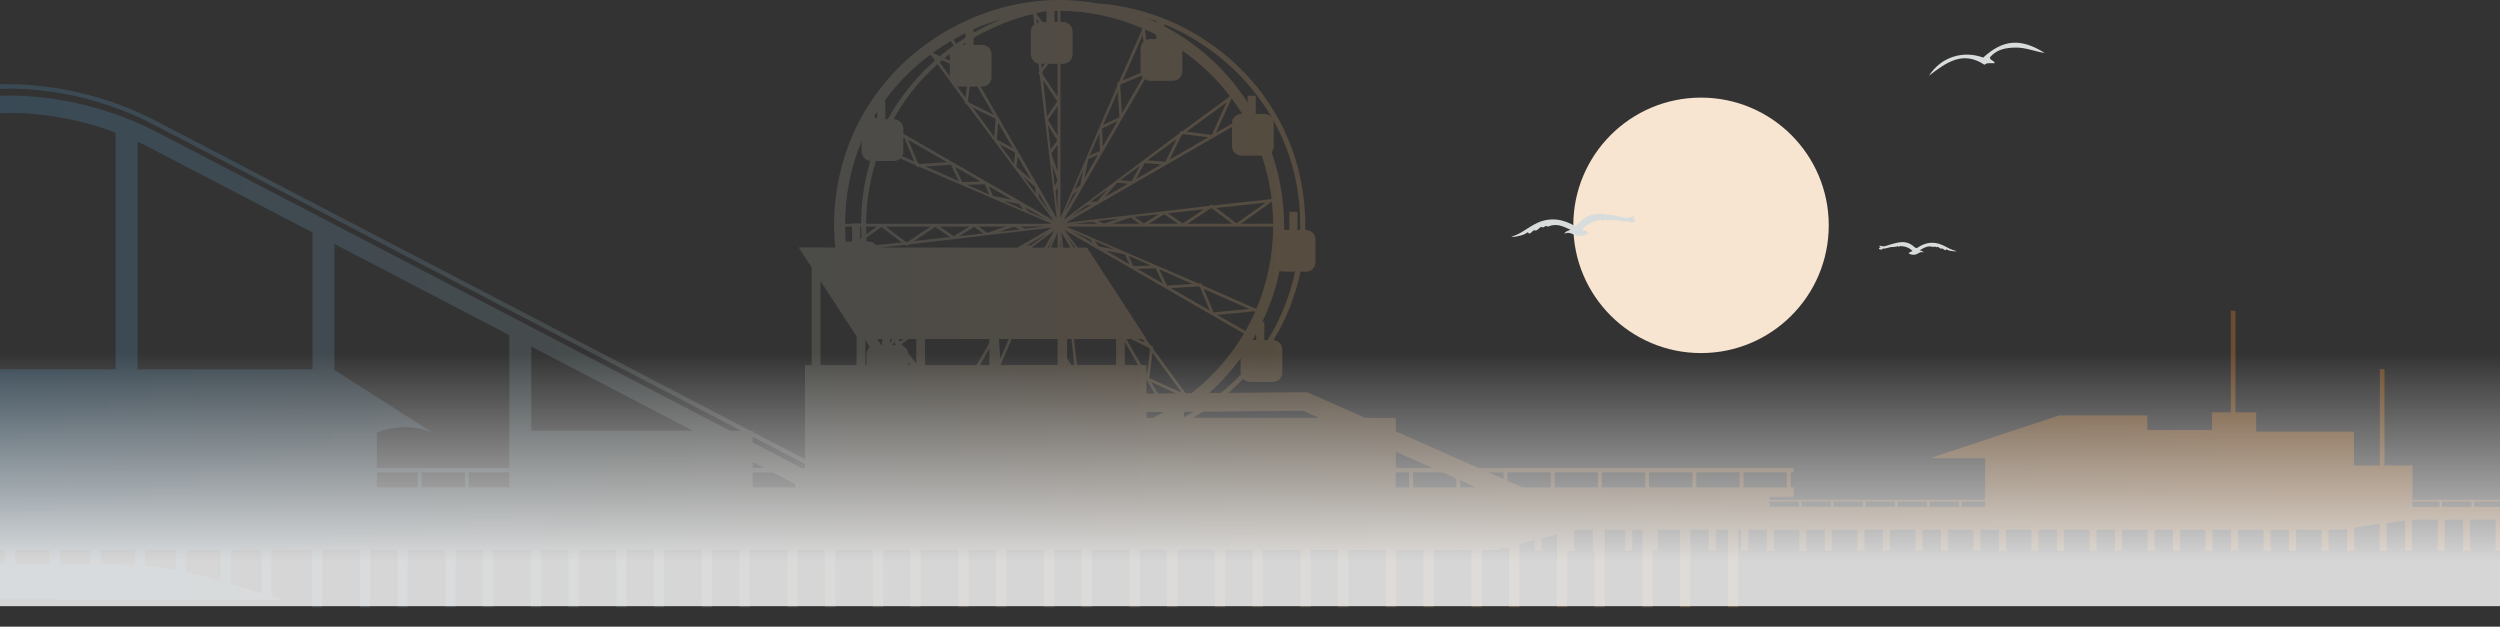 <svg fill="none" height="94" viewBox="0 0 375 94" width="375" xmlns="http://www.w3.org/2000/svg" xmlns:xlink="http://www.w3.org/1999/xlink"><rect x="0" y="0" width="375" height="94" fill="#333333" stroke="none"/><linearGradient id="a" gradientUnits="userSpaceOnUse" x1="342.624" x2="-43.092" y1="35.538" y2="35.538"><stop offset="0" stop-color="#f08925"/><stop offset="1" stop-color="#317db6"/></linearGradient><linearGradient id="b" gradientUnits="userSpaceOnUse" x1="149.543" x2="149.543" y1="52.961" y2="84.286"><stop offset="0" stop-color="#fff" stop-opacity="0"/><stop offset="1" stop-color="#fff" stop-opacity=".8"/></linearGradient><clipPath id="c"><path d="m0 0h375v94h-375z"/></clipPath><g clip-path="url(#c)"><path d="m-81.911 74.514v-1.406h2.951v-2.244h-2.951v-.673h6.151v-5.469h-6.151v-8.166c.069-.037.135-.075.199-.115 1.387.824 3.406 1.344 5.648 1.344 1.834 0 3.516-.346 4.826-.922v-7.646l-10.673 3.125v-1.82c3.558-1.042 7.115-2.079 10.673-3.118v-.529l-10.673 3.125v-.462c3.558-1.042 7.115-2.079 10.673-3.12v-18.747c-.403-.206-.804-.419-1.197-.641-2.93-1.667-6.101-2.825-9.411-3.274l-.064-.009v-2.596c3.631.44 7.122 1.589 10.318 3.39 3.727 2.122 7.939 3.628 12.259 4.18 2.896.371 5.812.266 8.745.261 6.504-.03 13.097-1.298 19.154-3.688 7.635-3.04 15.256-6.115 22.891-9.155 2.333-.92 4.801-1.504 7.303-1.712.531-.043 1.062-.071 1.596-.083 8.015-.167 16.169 1.836 23.371 5.565 28.614 14.876 57.203 29.8 85.796 44.712h1.651l-88.111-45.919-.08-.041c-5.469-2.832-11.469-4.601-17.586-5.178-4.569-.43-9.125-.176-13.278 1.449-7.667 3.026-15.302 6.133-22.957 9.182-5.137 2.028-10.654 3.294-16.211 3.677-2.765.19-5.547.133-8.328.126-5.707-.034-11.485-1.534-16.581-4.407-3.102-1.765-6.454-2.967-9.952-3.418v-.646c3.434.435 6.79 1.534 9.842 3.255 3.885 2.211 8.095 3.704 12.477 4.281 2.983.394 5.982.291 9.006.286 6.625-.03 13.335-1.321 19.507-3.757 7.637-3.042 15.258-6.115 22.893-9.155 2.857-1.129 5.927-1.719 9.002-1.733h.44c7.635.073 15.247 1.953 22.028 5.462 29.777 15.489 59.531 31.018 89.292 46.535h.33v.172c2.614 1.364 5.231 2.727 7.845 4.091v-14.116h1.005v-14.629l-1.962-3.015 5.474.005c-.621-6.419.563-12.994 3.496-18.72 5.732-11.185 17.73-18.351 29.978-18.41h.217c1.914.009 3.814.183 5.682.513 11.644.808 22.36 7.916 27.584 18.184 2.493 4.901 3.672 10.37 3.56 15.798h.121c.376 0 .735.149 1.001.414.265.266.414.625.414.998v3.434c0 .375-.149.735-.414 1-.266.266-.625.414-1.001.414h-.835c-.54 2.585-1.385 5.105-2.532 7.486-.463.959-.975 1.889-1.527 2.788.346.018.675.163.922.41.266.266.415.625.415.998v3.434c0 .375-.149.735-.415 1-.265.266-.625.414-1 .414h-3.434c-.375 0-.735-.149-1-.414-.007-.007-.016-.016-.023-.025-.715.73-1.463 1.426-2.239 2.088 3.848-.032 7.694-.066 11.542-.099.296.03.296.03.577.119l8.418 3.727h4.597v2.035l12.387 5.483h47.29v.673h-.441v2.244h.441v1.406h-3.624v.46h32.341v-6.259h-8.253l19.359-6.412h13.218v2.193h9.698v-2.655h2.838v-15.242h.694v15.242h3.107v2.901h14.663v5.066h3.889v-14.432h.694v14.432h4.191v5.165h19.164v.245h-.3v.82h.3v.513h-2.459v.81l-3.09.586h-.076v4.649h-1.055v-4.649h-3.823v4.649h-1.056v-4.649h-2.77v4.649h-1.055v-4.649h-3.823v4.649h-1.055v-4.519l-2.771.387v4.132h-1.055v-3.986l-3.823.533v3.454h-1.055v-3.306l-1.239.172h-1.529v3.134h-1.055v-3.134h-3.824v3.134h-1.055v-3.134h-2.77v3.134h-1.055v-3.134h-3.824v3.134h-1.055v-3.134h-2.77v3.134h-1.055v-3.134h-3.823v3.134h-1.056v-3.134h-2.77v3.134h-1.055v-3.134h-3.823v3.134h-1.056v-3.134h-2.77v3.134h-1.055v-3.134h-3.823v3.134h-1.056v-3.134h-2.767v3.134h-1.056v-3.134h-3.825v3.134h-1.056v-3.134h-2.77v3.134h-1.055v-3.134h-3.823v3.134h-1.055v-3.134h-2.768v3.134h-1.056v-3.134h-3.825v3.134h-1.055v-3.134h-2.77v3.134h-1.056v-3.134h-3.825v3.134h-1.056v-3.134h-2.767v3.134h-1.056v-3.134h-3.823v3.134h-1.055v-3.134h-2.77v3.134h-1.056v-3.134h-.455v11.611h-1.555v-11.611h-1.813v3.134h-1.055v-3.134h-2.768v11.611h-1.554v-11.611h-3.327v3.134h-.755v8.477h-1.555v-11.611h-1.515v3.134h-1.055v-3.134h-3.066v11.611h-1.554v-8.477h-.257v-3.134h-2.703l-.067.016v3.118h-1.055v8.477h-1.554v-10.918l-2.271.588v1.854h-1.056v-1.582l-2.31.598v9.459h-1.554v-8.878h-.687l-1.138.293h-2.255v8.585h-1.554v-8.585h-5.636v8.585h-1.555v-8.585h-4.082v8.585h-1.554v-8.585h-5.636v8.585h-1.555v-8.585h-4.082v8.585h-1.554v-8.585h-5.636v8.585h-1.555v-8.585h-4.081v8.585h-1.555v-8.585h-5.636v8.585h-1.555v-8.585h-4.079v8.585h-1.555v-8.585h-5.636v8.585h-1.554v-8.585h-4.082v8.585h-1.554v-8.585h-5.637v8.585h-1.554v-8.585h-4.08v8.585h-1.554v-8.585h-5.636v8.585h-1.555v-8.585h-4.082v8.585h-1.554v-8.585h-5.636v8.585h-1.555v-8.585h-4.079v8.585h-1.555v-8.585h-5.636v8.585h-1.554v-8.585h-4.082v8.585h-1.555v-8.585h-5.636v8.585h-1.554v-8.585h-4.08v8.585h-1.554v-8.585h-5.636v8.585h-1.554v-8.585h-4.082v8.585h-1.554v-8.585h-5.636v8.585h-1.554v-8.585h-4.08v8.585h-1.554v-8.585h-5.636v8.585h-1.554v-8.585h-4.082v8.585h-1.554v-8.585h-5.636v8.585h-1.554v-8.585h-6.06v6.932c1.17.341 1.9.554 1.9.554l-97.801-.245v.011h-1.554v-.014l-5.151-.014v.028h-1.554v-.032l-4.567-.011v.043h-1.554v-.046l-5.149-.014v.059h-1.554v-.064l-4.567-.011v.075h-1.108v-13.01-2.218zm221.833-66.584 1.071.488c.664-.556 1.346-1.085 2.047-1.591l-.394-.68c-.936.549-1.847 1.145-2.726 1.783zm.627.868c.028-.023.055-.048.083-.071l-.202-.092zm30.812 42.052h-.728l1.14.563zm-10.407-21.737-1.205 2.674 1.784-3.088-.579.412zm1.066-1.289.456-2.296-1.268 2.875zm5.582-14.988-.019-.275c.01-.137.133-.213.133-.213l.124-.053 3.491-7.916-.011-.128s0-.011 0-.018c-3.872-1.66-8.045-2.58-12.255-2.617v1.69h.41c.375 0 .735.149 1 .414.266.266.415.625.415.998v3.434c0 .375-.149.735-.415 1-.265.266-.625.414-1 .414h-.41v17.49.023 5.616l8.537-19.857zm-4.359 11.041-.563 2.839 2.005-3.473-1.442.636zm1.738-1.238-.069-2.64-1.461 3.315 1.53-.673zm.345-3.356.071 2.724 2.202-3.814-2.27 1.087zm2.583-1.715-.248-3.803-2.191 4.97zm3.596-11.295s.005-.005.007-.007l-.099-1.012-2.999 6.801 2.695-1.129c-.011-.073-.018-.146-.018-.222v-3.434c0-.375.148-.735.414-.998zm-.263 5.066-3.079 1.291-.126.286.263 4.064 3.107-5.38c-.065-.08-.119-.167-.165-.259zm-26.05 3.798.183.252 3.651 1.804-2.424-4.201h-1.135l-.273 2.145zm.735 1.005 3.207 4.382.208-2.695zm-2.04-3.15c-.098 0-.195-.011-.289-.03l1.223 1.671.208-1.639h-1.142zm-1.41-4.904c-.27.208-.541.421-.804.639l.801.364v-.945c0-.021 0-.039.003-.06zm2.337-1.355v-.291c-.149.096-.298.192-.446.291zm1.218 0h1.289c.375 0 .735.149 1 .414.266.266.415.625.415.998v3.434c0 .375-.149.735-.415 1-.265.266-.625.414-1 .414h-.222l8.576 14.855s.009.014.011.021l2.809 4.865-2.537-21.465-.153-.229c-.062-.124.007-.25.007-.25l.08-.107-.124-1.142c-.274-.053-.528-.188-.728-.387-.265-.266-.414-.625-.414-1v-3.434c0-.375.149-.735.414-.998.028-.027.058-.055.087-.08l-.169-1.55c-3.141.76-6.154 1.985-8.928 3.603v1.037zm5.897 15.492-2.202-3.814-.195 2.511 2.395 1.3zm-1.98-.586 2.138 2.924.181-1.662-2.321-1.261zm4.698 5.291-2.006-3.473-.169 1.566zm-1.129-.417 1.857 2.534-.097-.994-1.76-1.543zm2.276 2.404.068.71 1.715 2.379zm-19.455 7.754-.229.153c-.123.062-.249-.007-.249-.007l-.108-.08-3.608.391 20.453.014.323-.185s.013-.009.02-.011l4.865-2.809-21.465 2.537zm20.338-2.676h-3.566l.647.295zm-40.747 36.871h-3.026v2.244h6.412v-.478zm42.705-69.249c-.152 0-.3.007-.449.011v1.678h.449zm-3.1 1.783c.101-.039.204-.064.311-.08l-.375-.527.066.607zm.671 6.165.066.618.469-.618h-.538zm1.078 0-.943 1.241.034.309 2.26 3.386v-4.938h-1.351zm-5.522 41.285-1.662 3.869v.041h8.537v-3.91h-6.873zm-13.003 0v3.91h7.729l1.904-3.301v-.609zm-2.482 0-1.025.751c.071.105.142.208.213.311.13.066.251.153.357.259.215.215.352.494.396.792.394.526.801 1.039 1.225 1.538v-3.651zm12.115 3.91v-2.44l-1.408 2.44zm-11.829 0c-.112-.135-.219-.275-.329-.412v.412zm-2.254-3.004.057-.041c-.085-.135-.172-.268-.257-.405l-.203.446h.4zm.705-.515.533-.391h-.785c.082.131.165.261.249.391zm15.024 2.548 1.296-2.939h-1.486zm10.016.971h.151l-.151-.227zm-26.212-3.899s-.005-.009-.007-.011h-.303v.691zm23.49-13.72.618-1.376-.794 1.376zm.32 0h.983v-2.283zm2.482 13.708-.08.117v2.791l.668 1.003h.422l-.426-3.91zm-27.945.906h.126v-.906h-.712c.19.307.386.609.586.906zm22.508-14.99 2.379-1.715-3.089 1.783zm.032.376h1.93l1.463-2.532-3.391 2.532zm3.89-10.105-.754-2.216.339 3.123zm-.28 1.651.296 2.919v-3.567zm.296-2.942v-4.011l-.932 1.27zm-.044-4.679-1.378-2.253.391 3.601zm.044-.753v-4.402l-1.424 2.079zm-.046-5.101-2.113-3.168.586 5.398zm.476 21.931h.121l-.121-1.193zm2.495 17.616h5.854v-3.91h-6.316zm7.17 0h1.985l-1.985-3.441zm3.242 4.272c.401-.002.804-.007 1.204-.009l-1.204-2.088zm2.562 2.775-2.562.023v.845h.923c.554-.275 1.101-.563 1.639-.868zm-239.333 11.302v-2.244h-1.216v2.244zm.588 0h6.176v-2.244h-6.176zm7.081 0h6.495v-2.244h-6.495zm7.083 0h.877v-2.244h-.877zm1.758 0h4.734v-2.244h-4.734zm5.323 0h1.257v-2.244h-1.257zm99.507 0h6.124v-2.244h-6.124zm6.712 0h6.495v-2.244h-6.495zm7.081 0h6.064v-2.244h-6.064zm49.568 0h.33l-.33-.172zm10.073-18.349v-1.591c0-.375.149-.735.414-.998.028-.028.057-.053.087-.078-.229-.35-.455-.705-.671-1.067v3.734zm-.712-18.527c0-.023-.002-.048-.005-.071l-.098.071zm.732 0h.323c.376 0 .735.149 1.001.414.039.039.073.08.107.124l3.828-.417-3.036-2.31-2.259 1.614c.009.192.023.382.034.572zm5.882.055.309-.034 3.386-2.26h-6.713l3.015 2.294zm1.238-.135 5.398-.586-2.229-1.527zm5.943-.735 2.324-1.424h-4.402zm.827-.002 3.601-.391-1.349-.987zm4.194-.492 2.74-.932h-4.011zm1.813-.16 3.122-.339-.906-.414zm5.528-32.778.944 1.321h.602v-1.625c-.023 0-.044.002-.067.005-.496.089-.989.19-1.481.302zm3.785 32.838.274 2.321h1.067zm1.838 2.321h.229l-1.149-1.593zm8.617 13.706h-.705l2.257 3.91h.758v1.314l.059.101.479-3.757-.183-.252zm2.738 5.856 4.871 2.216-4.39-5.998-.483 3.782zm.288.604.987 1.708c.907-.007 1.813-.016 2.72-.023zm3.604 5.364h.11v-.064c-.037.023-.074.043-.11.064zm-248.169 10.435v-2.244h-2.999v2.244zm.588 0h.055v-2.244h-.055zm3.354 0h1.042v-2.244h-1.042zm1.042-2.917v-5.469h-1.042v5.469zm.881 0h7.981v-5.469h-7.981zm8.862 0h7.983v-5.469h-7.983zm8.864 0h6.577v-5.469h-2.937c-.733.275-1.394.625-1.95 1.039h-.078l1.625-1.039h-3.239v5.469zm11.762-13.75c.762.453 1.715.813 2.791 1.046l3.269-2.09h4.086c-4.011-2.605-8.013-5.229-12.033-7.82v9.675c.707-.215 1.344-.49 1.884-.81zm-1.463-10.657c4.638 3.004 9.265 6.03 13.903 9.034.309.199.62.389.936.579h1.261c-.831-.449-1.646-.927-2.436-1.435-4.652-3.013-9.283-6.06-13.944-9.059-.048-.03-.096-.057-.142-.087v.71c.142.085.284.172.423.261zm88.159 9.711 14.734 9.42c-1.197-.529-2.637-.838-4.183-.838-1.545 0-2.983.309-4.183.838v.872 4.402h19.857v-19.928l-26.228-13.669v18.903zm64.467 14.695-1.733-.904v.904zm12.229-33.957h.018.928v-2.241h-1.044c.006.749.041 1.495.098 2.241zm2.163-.44.195-.137c-.032-.554-.05-1.11-.057-1.664h-.138v1.804zm.907-.648 1.616-1.154h-1.639c0 .385.009.769.025 1.154zm22.19-1.584h.023 5.616l-19.858-8.537-.274.018c-.138-.009-.213-.133-.213-.133l-.053-.124-2.321-1.023c-.261.245-.607.382-.964.382h-2.701c-.935 3.052-1.427 6.231-1.463 9.416zm4.734-.684-3.088-1.783.412.579 2.674 1.204zm-21.54-9.464 1.807.797-1.475-3.516-.158.016v2.024c0 .24-.061.474-.176.68zm2.379 1.048.286.126 4.064-.263-5.813-3.356zm1.14.504 4.97 2.191-1.167-2.438zm5.515 2.335 2.724-.071-3.814-2.202 1.088 2.271zm.716.412 3.315 1.461-.673-1.529-2.639.069zm3.879 1.671 2.838.563-3.473-2.005.637 1.442zm1.65.767 2.876 1.268-.58-.813zm-19.708-12.264h.006-.004zm.684-.105v-1.028c-.158.249-.316.504-.467.758zm2.507.105c.375 0 .735.149 1 .414.266.266.415.625.415.998v.744l17.639 10.183s.013.007.02.011l4.865 2.809-12.93-17.323-.247-.121c-.115-.076-.119-.22-.119-.22l.016-.133-4.116-5.625c-1.543 1.383-2.958 2.912-4.21 4.572-.884 1.174-1.676 2.408-2.383 3.686h.05zm8.392-6.463v-1.864l-1.165-.531c-.121.103-.24.204-.359.307l1.527 2.086zm.921-4.849c.464-.325.938-.639 1.419-.941v-.657c-.607.3-1.206.616-1.795.95zm2.637-1.676c1.335-.765 2.717-1.438 4.137-2.017-1.41.412-2.793.923-4.137 1.52zm25.745-.472-.009.021.149 1.536c.183-.082.382-.128.586-.128h.927v-.634c-.545-.279-1.094-.545-1.653-.794zm5.161 7.275c-.266.266-.625.414-1.001.414h-3.434c-.275 0-.542-.08-.769-.229l-9.338 16.174s-.007.014-.012.021l-2.806 4.862 17.321-12.93.121-.247c.075-.115.22-.119.22-.119l.133.016 6.982-5.112.053-.117c.018-.03.034-.053.05-.073-2.015-2.612-4.425-4.894-7.108-6.776v3.113c0 .375-.149.735-.415 1zm.551 8.413-.252.183-1.804 3.651 5.813-3.356zm4.288.112 2.216-4.872-5.998 4.391 3.782.483zm-5.29.623-4.382 3.207 2.694.208zm-4.783 3.61-1.3 2.395 3.814-2.202-2.512-.195zm-.714.412-2.923 2.138 1.662.181 1.261-2.321zm-3.386 2.523-1.907 2.175 3.473-2.005zm-1.49 1.046-2.535 1.857.994-.096 1.543-1.76zm-3.111 2.344-2.379 1.715 3.088-1.783zm21.771-16.002-.071.053-2.319 5.103 2.417-1.397v-.05c0-.375.149-.735.415-.998.265-.266.625-.414 1-.414h.119c-.485-.79-1.007-1.554-1.559-2.296zm4.494 8.555h-3.054c-.376 0-.735-.149-1.001-.414-.265-.266-.414-.625-.414-1v-2.885l-20.02 11.559s-.014.009-.021.011l-4.864 2.809 21.466-2.537.229-.153c.124-.062.25.007.25.007l.108.08 8.603-.934.105-.076c.027-.016.053-.025.076-.037-.268-2.189-.756-4.35-1.463-6.435zm-28.246 10.222h3.567l-.648-.295zm29.766-3.269-.08.009-4.561 3.26h4.826c-.007-1.092-.071-2.184-.185-3.269zm-.955.103-7.39.803 3.036 2.31 4.354-3.111zm-8.01.872-.309.034-3.386 2.26h6.712l-3.015-2.294zm-1.239.135-5.398.586 2.23 1.527zm-5.945.735-2.324 1.424h4.403zm-.824 0-3.601.392 1.348.987zm-4.194.492-2.74.932h4.01zm-1.813.16-3.123.339.907.414zm-2.235 1.202s-.016 0-.022 0h-5.618l19.859 8.537.275-.018c.137.009.213.133.213.133l.053.124 7.916 3.491.128-.011c.048 0 .085.007.119.014 1.632-3.889 2.454-8.079 2.48-12.266h-25.4zm-4.734.684 3.088 1.783-.412-.579-2.674-1.204zm27.002 13.037c.156-.321.303-.646.445-.971l-.11-.048-5.579.543 4.21 2.431c.366-.639.714-1.289 1.034-1.955zm-.469-1.371-6.801-2.999 1.474 3.516zm-7.374-3.253-.286-.126-4.063.263 5.812 3.356zm-1.137-.501-4.971-2.191 1.168 2.438zm-5.518-2.335-2.724.071 3.814 2.202-1.087-2.271zm-.714-.414-3.315-1.46.673 1.529 2.64-.069zm-3.878-1.669-2.839-.563 3.473 2.005-.636-1.442zm-1.651-.767-2.875-1.268.579.813zm20.787 13.612h.541v-.948c-.177.318-.355.634-.541.948zm-1.295-.973-22.026-12.717s-.014-.007-.02-.011l-4.863-2.807 1.969 2.637h1.401l8.919 13.704h-.092l.728.978.248.121c.114.076.119.22.119.22l-.016.133 4.89 6.68c.297-.002.595-.005.895-.007 3.129-2.47 5.815-5.501 7.848-8.931zm-8.977 11.799v.723c.485-.254.964-.52 1.436-.799l-1.342.011c-.032.021-.062.041-.092.062zm31.76 11.266h1.996v-2.244h-1.996zm2.584 0h6.495v-1.323l-2.079-.92h-4.413v2.244zm7.081 0h2.401l-2.401-1.062zm9.311 0h4.265v-2.244h-6.495v1.257zm4.853 0h6.495v-2.244h-6.495zm7.081 0h6.494v-2.244h-6.494zm7.08 0h6.495v-2.244h-6.495zm7.081 0h6.495v-2.244h-6.495zm-232.645 9.384v2.374c1.532.144 3.054.355 4.567.634v-3.01h-4.567zm-12.825 0v2.15h4.567v-2.15zm-1.554 0h-5.151v2.15h5.151zm-6.705 0h-4.567v2.15h4.567zm-6.122 0h-5.149v2.15h5.149zm-6.703 0h-4.567v2.15h4.567zm-6.122 0h-5.151v2.15h5.151zm-6.705 0h-4.565v2.15h4.565zm-6.119 0h-5.151v2.15h5.151zm-6.705 0h-4.567v2.15h4.567zm-6.122 0h-5.149v2.15h5.149zm-34.49-11.627v2.244h2.612v-2.244zm3.493-6.142v5.469h3.64v-5.469zm6.941-7.305c.966.236 2.04.368 3.171.368 2.244 0 4.26-.52 5.648-1.344 1.387.824 3.404 1.344 5.648 1.344s4.263-.52 5.65-1.344c1.387.824 3.404 1.344 5.648 1.344.156 0 .309-.002.462-.007v-11.923c-1.715-.648-3.551-1.021-5.423-1.218-4.068-.43-8.223-.057-12.152 1.081l-.057.016-8.594 2.516v9.164zm0-10.977c2.724-.794 5.446-1.593 8.168-2.388 5.238-1.518 10.879-1.774 16.144-.616.35.078.698.165 1.042.263.293.085.584.179.872.279v-.707c-1.632-.554-3.363-.884-5.126-1.062-4.112-.419-8.301-.037-12.28 1.117l-.057.016-8.764 2.566zm12.555-14.883c-4.311-.028-8.562-.849-12.555-2.406v16.297c2.901-.847 5.799-1.696 8.699-2.543 4.934-1.429 10.199-1.673 15.245-.723.096.018.195.037.291.057.675.137 1.339.321 1.992.54v-11.975c-1.747.293-3.507.501-5.272.623-2.795.192-5.597.135-8.399.128zm16.971-1.41v14.159c.14.085.282.167.421.256 4.638 3.003 9.265 6.028 13.903 9.034 1.014.652 2.067 1.252 3.148 1.802h8.757v-35.042c-6.103 2.434-12.195 4.899-18.301 7.333-2.562 1.012-5.217 1.836-7.926 2.461zm30.883-11.641c-.451.178-.902.359-1.355.538v36.354h26.228v-35.509c-3.924-1.465-8.045-2.408-12.216-2.786-4.347-.394-8.679-.153-12.658 1.403zm30.148 3.727-.08-.041c-.625-.323-1.257-.632-1.895-.925v34.131h26.229v-20.526zm57.079 29.749v12.632h24.237zm33.207 13.534v.861c2.438 1.27 4.876 2.543 7.316 3.814h.531v-.586l-7.845-4.089zm10.166-10.757h5.419v-4.281l-5.419-8.326zm3.698-21.197h1.044v-.048h1.217v.048h.133c.007-3.184.465-6.364 1.381-9.421-.337-.025-.655-.169-.893-.41-.266-.266-.415-.625-.415-1v-1.431s-.02-.005-.029-.007c-1.633 3.908-2.427 8.093-2.438 12.266zm5.883-18.395h.142v2.717h.378c1.843-3.345 4.251-6.309 7.055-8.805l-.593-.81-.107-.048c-2.621 1.96-4.954 4.302-6.873 6.948zm40.779-11.845v-.156c-.467-.172-.938-.33-1.41-.481.476.201.946.414 1.41.636zm1.218.318v.293c2.731 1.44 5.266 3.251 7.507 5.389 1.905 1.818 3.571 3.855 4.984 6.051v-1.014h1.218v2.717h1.288c.376 0 .735.149 1.001.414.043.043.082.092.121.14-3.69-6.351-9.478-11.25-16.119-13.992zm18.615 19.402c-.621-1.776-1.399-3.468-2.306-5.075.067.165.103.343.103.524v3.434c0 .325-.112.641-.316.89 1.289 3.748 1.937 7.708 1.875 11.669h.781v-2.717h1.218v2.717h.4c.101-3.885-.476-7.779-1.755-11.442zm1.002 17.703h-1.79c-.188 0-.369-.037-.538-.108-.552 2.644-1.431 5.22-2.596 7.66h.307v2.717h.492c1.962-3.162 3.342-6.655 4.125-10.272zm-8.141 15.432c-.022-.103-.036-.208-.036-.314v-2.122c-1.156 1.582-2.445 3.063-3.858 4.418-.281.27-.567.533-.858.792.586-.005 1.172-.009 1.758-.016 1.055-.856 2.056-1.779 2.997-2.759zm9.38 5.449-15.078.128c-.496.318-1 .625-1.513.918h18.956zm13.871 6.14v2.424h5.478zm16.16 4.093v-.996h-2.253zm42.487-.996h-6.495v2.244h6.495zm1.799 4.356h-4.393v.82h4.393zm4.805 0h-4.406v.82h4.406zm4.803 0h-4.404v.82h4.404zm4.806 0h-4.405v.82h4.405zm4.805 0h-4.407v.82h4.407zm4.805 0h-4.407v.82h4.407zm.398 0v.82h3.524v-.82zm71.674 0h-4.052v.82h4.052zm4.803 0h-4.407v.82h4.407zm4.805 0h-4.407v.82h4.407zm4.805.817v-.82h-4.407v.82zm-153.962 5.998v-.016l-.039.009zm-187.173.456h-4.567v5.144c1.644.481 3.237.946 4.567 1.332zm-6.122 4.691v-4.691h-5.151v3.32c1.186.256 2.362.556 3.53.897.533.156 1.076.314 1.621.474zm-12.827-2.438v-2.255h-5.149v2.15h1.902c1.085 0 2.166.037 3.246.105zm-70.831-.103v-2.15h-4.567v2.15zm-6.122 0v-2.15h-5.151v2.15zm-6.705 0v-2.15h-4.567v2.15zm-6.122 0v-2.15h-5.149v2.15zm-11.27 0h4.567v-2.15h-4.567z" fill="url(#a)" fill-opacity=".3"/><path d="m-84.396 52.961h467.877v37.966h-467.877z" fill="url(#b)"/><path d="m274.313 33.803c0 10.582-8.578 19.158-19.158 19.158s-19.16-8.578-19.16-19.158c0-10.58 8.578-19.16 19.16-19.16 10.581 0 19.158 8.578 19.158 19.16z" fill="#f7e4d1"/><g fill="#d9dcdc"><path d="m282.089 37.078c-.072.086-.226.053-.265.205.082.151.26.113.403.184.056-.057.11-.113.171-.174.53.048 1.012-.297 1.632-.238.129-.102.414.038.589-.155.09.025.112.123.232.103.052-.029.132-.072.18-.098.722.034 1.347.229 1.857.747-.341.122-.54.246-.596.373.412.203.833.281 1.26.071.316-.155.598-.409 1.009-.222-.142-.246-.377-.234-.604-.333.641-.372 1.241-.757 2.041-.491.058-.02.144-.049.235-.081.132.084.266.17.398.044.269.063.413.411.73.246.166.093.281.258.453.273.107-.008.037-.128.161-.131.207.13.455.213.738.246.275.033.541.094.822.009-.805-.113-1.462-.582-2.18-.899-1.225-.542-2.393-.441-3.522.263-.12.075-.229.177-.392.198-.205-.082-.37-.242-.544-.379-.676-.534-1.436-.607-2.246-.446-.493.098-.977.236-1.454.393-.34.112-.674.252-1.043.098-.085-.035-.199-.032-.297.021.036.111.171.063.232.174z"/><path d="m297.484 8.633c2.989-2.737 5.648-2.942 9.235-.684-1.435-.212-2.801-.812-4.274-.812-1.544.001-2.972.262-3.981 1.493.12.492.61.397.76.838-.553.075-1.144-.138-1.552.25-3.252-2.165-5.72-.361-8.319 1.639 1.781-2.793 5.065-3.842 8.131-2.724z"/><path d="m244.869 32.806c.129.126.369.049.456.287-.108.254-.398.22-.616.356-.098-.083-.194-.163-.299-.252-.842.159-1.664-.318-2.646-.128-.223-.143-.656.124-.965-.157-.141.053-.161.214-.356.2-.088-.038-.222-.095-.303-.129-1.148.166-2.117.575-2.852 1.482.564.142.901.31 1.01.503-.627.388-1.288.578-2.002.309-.531-.2-1.021-.561-1.648-.199.189-.416.566-.432.913-.625-1.081-.495-2.1-1.018-3.337-.468-.096-.023-.237-.057-.389-.092-.197.155-.398.313-.629.132-.42.143-.597.721-1.128.506-.251.174-.41.455-.683.506-.172.004-.079-.199-.277-.184-.31.24-.694.411-1.141.508-.436.095-.85.234-1.313.142 1.27-.306 2.246-1.155 3.345-1.774 1.875-1.056 3.758-1.074 5.671-.125.204.101.393.248.656.255.315-.162.554-.444.811-.69.998-.959 2.201-1.193 3.521-1.06.804.081 1.598.225 2.386.403.56.127 1.115.299 1.682-.006.13-.07.312-.082.478-.012-.04.183-.264.127-.345.314z"/></g></g></svg>